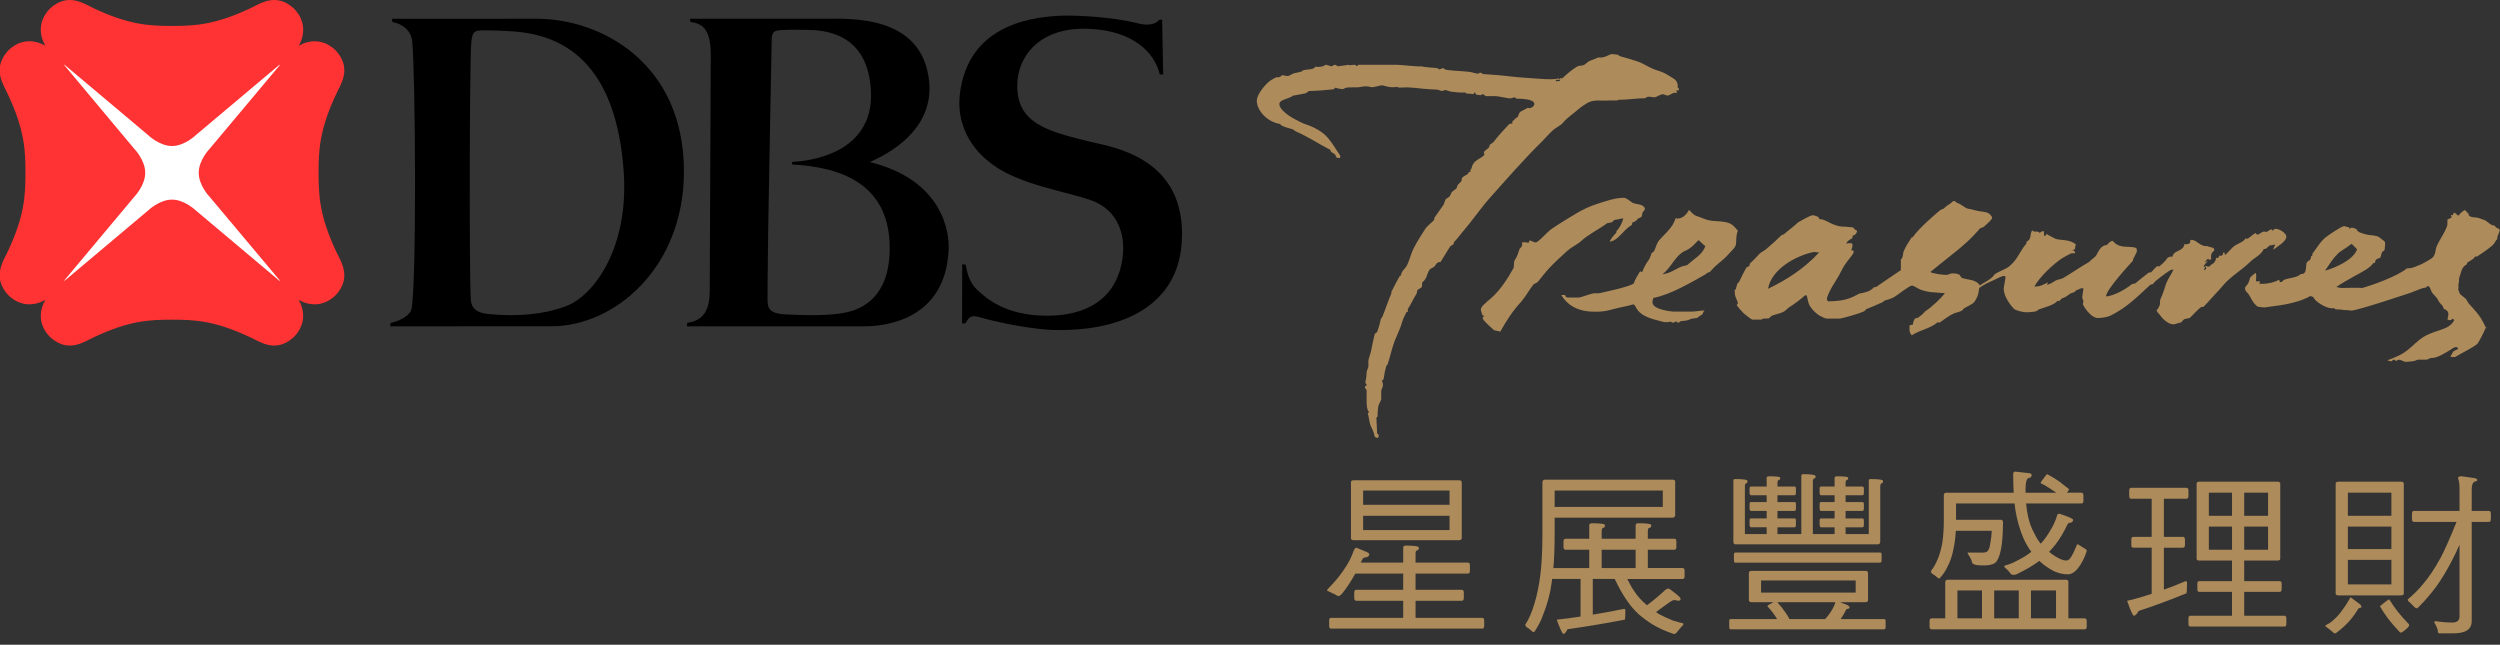 <svg width="190" height="49" viewBox="0 0 190 49" fill="none" xmlns="http://www.w3.org/2000/svg">
<rect x="0" y="0" width="190" height="49" fill="#333333" stroke="none"/>
<path d="M21.813 4.35H4.329V21.873H21.813V4.35Z" fill="white"/>
<path d="M24.212 13.131V13.128C24.212 11.402 24.277 9.859 25.554 7.141C25.924 6.354 26.74 5.201 25.54 3.86C24.561 2.884 23.456 3.046 22.705 3.475C23.136 2.726 23.292 1.607 22.319 0.63C20.984 -0.569 19.834 0.245 19.047 0.617C16.333 1.897 14.799 1.971 13.075 1.971C11.341 1.971 9.803 1.897 7.099 0.617C6.316 0.245 5.156 -0.569 3.819 0.63C2.844 1.608 3.01 2.726 3.443 3.475C2.691 3.041 1.579 2.884 0.603 3.86C-0.598 5.201 0.217 6.353 0.586 7.141C1.867 9.859 1.935 11.402 1.935 13.131C1.935 14.861 1.867 16.407 0.586 19.122C0.217 19.904 -0.598 21.062 0.603 22.405C1.58 23.381 2.691 23.219 3.443 22.792C3.01 23.542 2.844 24.656 3.819 25.627C5.156 26.838 6.316 26.019 7.099 25.646C9.806 24.365 11.341 24.296 13.075 24.296C14.799 24.296 16.333 24.365 19.041 25.646C19.833 26.018 20.983 26.838 22.319 25.627C23.291 24.656 23.13 23.542 22.7 22.792C23.455 23.22 24.56 23.381 25.539 22.405C26.739 21.061 25.923 19.904 25.553 19.122C24.277 16.406 24.212 14.86 24.212 13.131ZM21.243 21.345L14.899 16.009C14.899 16.009 14.037 15.171 13.076 15.171C12.101 15.171 11.242 16.009 11.242 16.009L4.898 21.345L4.877 21.324L10.198 14.967C10.198 14.967 11.037 14.106 11.037 13.131C11.037 12.162 10.198 11.301 10.198 11.301L4.877 4.939L4.898 4.917L11.242 10.255C11.242 10.255 12.101 11.097 13.076 11.097C14.037 11.097 14.899 10.255 14.899 10.255L21.243 4.917L21.27 4.942L15.939 11.301C15.939 11.301 15.102 12.162 15.102 13.131C15.102 14.106 15.939 14.967 15.939 14.967L21.27 21.319L21.243 21.345Z" fill="#FF3333"/>
<path d="M88.093 1.5L88.322 1.497L88.401 5.661L88.147 5.657C87.736 3.964 86.114 2.362 82.854 2.194C78.994 1.992 77.334 4.295 77.31 6.47C77.29 9.364 79.536 9.959 82.873 10.777C84.443 11.162 90.274 11.925 89.807 18.483C89.484 23.067 85.533 25.243 79.946 25.075C79.946 25.075 77.623 24.994 74.383 24.092C73.783 23.922 73.623 24.125 73.382 24.571L73.117 24.582L73.129 20.091L73.383 20.105C73.509 20.561 73.546 21.408 74.368 22.123C74.968 22.655 76.374 23.964 79.464 23.994C82.497 24.035 85.006 22.754 85.343 19.347C85.433 18.427 85.34 16.33 83.296 15.375C81.695 14.626 77.256 14.13 75.105 12.239C75.105 12.239 72.551 10.457 72.953 7.132C73.525 2.434 77.433 1.256 80.951 1.184C80.951 1.184 84.097 1.154 86.605 1.803C86.605 1.803 87.221 1.969 87.727 1.773C87.934 1.702 88.032 1.575 88.093 1.5ZM66.113 12.315C71.823 13.735 72.172 17.872 72.094 19.029C71.833 24.209 67.449 24.8 65.69 24.8H52.211L52.223 24.538C53.206 24.402 53.939 23.866 53.939 22.143L54.018 4.319C54.039 2.386 53.538 1.797 52.462 1.67L52.445 1.426H62.636C64.504 1.426 70.14 1.054 70.62 6.247C70.998 10.399 66.448 12.133 66.113 12.315ZM67.616 19.066C67.714 14.045 64.038 12.713 60.239 12.503C60.157 12.499 60.189 12.31 60.248 12.299C61.48 12.25 66.396 11.68 66.193 6.977C65.994 2.391 62.525 2.286 61.259 2.27C60.227 2.256 59.997 2.256 59.562 2.274C58.826 2.306 58.642 2.361 58.647 3.165C58.647 3.266 58.481 11.421 58.387 17.161C58.34 20.276 58.331 22.676 58.331 22.676C58.347 23.243 58.275 23.826 59.682 23.893C61.129 23.965 62.995 24.024 64.305 23.743C65.501 23.491 67.538 22.611 67.616 19.066ZM40.755 1.425C45.608 1.405 52 4.739 51.979 13.08C51.959 20.329 46.736 24.797 41.911 24.797L29.659 24.8L29.676 24.54C30.364 24.419 31.136 23.984 31.264 23.523C31.672 21.782 31.577 5.793 31.33 3.161C31.254 2.34 30.607 1.808 29.821 1.675L29.797 1.426C29.797 1.426 39.666 1.433 40.755 1.425ZM42.976 23.284C45.15 22.503 47.844 18.785 47.393 12.927C46.965 7.258 44.807 2.808 39.068 2.392C39.068 2.392 37.984 2.314 37.07 2.306C36.092 2.302 35.887 2.27 35.812 3.312C35.686 5.27 35.655 20.51 35.779 22.71C35.796 23.011 35.826 23.736 37.079 23.862C39.368 24.083 41.261 23.909 42.976 23.284Z" fill="black"/>
<path d="M122.496 4.11C122.616 4.11 122.776 4.143 122.931 4.155C122.989 4.185 123.078 4.254 123.12 4.272C123.578 4.397 124.066 4.537 124.494 4.684C124.86 4.815 125.238 5.066 125.63 5.234C125.883 5.345 126.249 5.421 126.539 5.577C126.699 5.662 127.001 5.846 127.242 6.005C127.423 6.121 127.57 6.44 127.488 6.622C127.498 6.644 127.535 6.672 127.591 6.719V6.865H127.428C127.399 6.898 127.404 6.928 127.456 7.02C127.399 7.073 127.37 7.053 127.249 7.053C127.133 7.053 126.852 7.265 126.741 7.265C126.622 7.265 126.486 7.161 126.37 7.161C126.253 7.161 126.001 7.294 125.808 7.388C125.567 7.42 125.231 7.243 125.052 7.462C124.353 7.474 123.66 7.582 122.973 7.59C122.973 7.59 122.94 7.613 122.887 7.639C122.644 7.651 122.361 7.617 122.09 7.644C121.683 7.671 121.181 7.568 120.763 7.764C120.53 7.87 120.114 8.159 119.874 8.371C119.609 8.615 119.09 8.951 118.811 9.303C118.634 9.531 118.248 9.69 118.008 9.91C117.742 10.142 117.493 10.456 117.233 10.711C115.906 12.004 114.328 13.806 113.203 15.071C112.522 15.836 111.887 16.776 111.303 17.448C111.051 17.738 110.808 18.094 110.497 18.407C110.489 18.442 110.489 18.516 110.468 18.555C110.386 18.631 110.259 18.668 110.217 18.732C109.985 19.063 109.745 19.512 109.475 19.919C109.194 19.892 109.141 20.11 109.027 20.241C108.945 20.347 108.732 20.379 108.643 20.501C108.434 20.805 108.45 21.215 108.09 21.458C108.08 21.553 108.08 21.699 108.061 21.815C107.936 21.93 107.769 21.981 107.719 22.064C107.682 22.123 107.711 22.246 107.642 22.349C107.389 22.731 107.243 23.129 106.978 23.511C106.968 23.541 107.011 23.536 107.011 23.624C107.011 23.713 106.915 23.702 106.88 23.732C106.787 23.971 106.631 24.201 106.565 24.467C106.468 24.837 106.208 25.412 106.052 25.78C105.787 26.402 105.663 27.091 105.462 27.686C105.433 27.735 105.383 27.779 105.356 27.806C105.348 27.901 105.299 28.042 105.262 28.187C105.209 28.397 105.204 28.654 105.132 28.862C105.093 28.886 105.053 28.883 105.024 28.899C105.059 28.983 105.11 29.192 105.11 29.281C105.11 29.367 104.974 29.624 104.974 29.712V30.339C104.974 30.43 104.765 30.726 104.747 30.919C104.673 31.445 104.702 31.515 104.702 31.606C104.702 31.692 104.604 31.726 104.604 31.761C104.653 32.615 104.653 32.792 104.653 32.879C104.653 32.969 104.786 33.022 104.786 33.109C104.786 33.199 104.747 33.215 104.727 33.276C104.653 33.286 104.523 33.234 104.481 33.195C104.468 33.077 104.423 33.006 104.407 32.901C104.336 32.648 104.156 32.402 104.108 32.159C104.066 31.912 103.999 31.627 103.955 31.395L104.05 31.328C103.873 31.107 103.873 30.843 103.866 30.593C103.851 29.883 103.866 29.78 103.866 29.689C103.866 29.598 103.725 29.51 103.725 29.42C103.725 29.334 103.866 29.334 103.866 29.245C103.866 29.156 103.77 29.174 103.77 29.084C103.77 28.852 103.826 29.024 103.866 28.286C103.873 28.141 103.998 27.952 103.998 27.864V27.398C103.998 27.308 104.168 26.865 104.213 26.618C104.297 26.232 104.372 25.792 104.477 25.407C104.501 25.319 104.654 25.282 104.677 25.196C104.785 24.889 104.881 24.563 104.947 24.229C104.986 24.191 105.031 24.121 105.052 24.094C105.303 23.489 105.484 22.891 105.749 22.283C105.714 22.118 105.807 22.084 105.839 22C105.984 21.689 106.181 21.327 106.39 20.967C106.446 20.953 106.464 20.93 106.491 20.908C106.448 20.659 106.815 20.42 106.954 20.121C107.153 19.7 107.237 19.255 107.451 18.849C107.693 18.363 108.018 17.87 108.324 17.387C108.47 17.169 108.798 16.93 108.998 16.711C109.02 16.682 108.983 16.596 109.025 16.537C109.244 16.198 109.453 15.952 109.693 15.584C109.774 15.46 109.795 15.288 109.859 15.17C109.891 15.103 110.068 15.025 110.159 14.936C110.252 14.848 110.252 14.726 110.32 14.625C110.392 14.521 110.559 14.438 110.67 14.337C110.734 14.27 110.734 14.15 110.783 14.066C110.872 13.937 111.022 13.854 111.08 13.741C111.107 13.679 111.063 13.586 111.112 13.527C111.257 13.331 111.604 13.269 111.604 13.133C111.604 13.043 111.774 13.057 111.787 13.081C111.804 13.057 111.74 13.081 111.74 12.991C111.74 12.904 111.833 12.827 111.848 12.754C111.875 12.582 111.98 12.384 112.138 12.25C112.313 12.101 112.62 11.976 112.802 11.786C112.853 11.726 112.765 11.662 112.779 11.588C112.802 11.434 113.02 11.37 113.15 11.218C113.213 11.156 113.179 11.027 113.253 10.972C113.321 10.919 113.456 10.871 113.536 10.758C113.858 10.339 114.248 9.899 114.684 9.446C114.713 9.407 114.841 9.395 114.923 9.384C114.965 9.364 114.94 9.324 114.927 9.241C115.1 9.12 115.149 8.972 115.346 8.889C115.422 8.731 115.439 8.567 115.574 8.478C115.729 8.385 115.934 8.302 116.11 8.196C116.353 8.29 116.608 8.068 116.608 7.904C116.608 7.475 115.366 7.504 115.255 7.502C115.197 7.475 115.218 7.406 115.102 7.406C114.991 7.406 114.871 7.477 114.751 7.477C114.637 7.477 113.799 7.304 113.679 7.304H112.951C112.837 7.304 112.81 7.164 112.69 7.164C112.577 7.164 112.624 7.233 112.501 7.233C112.389 7.233 112.301 7.196 112.176 7.187C112.159 7.123 112.12 7.067 112.092 7.014C112.068 7.019 112.022 7.056 111.999 7.155C111.822 7.123 111.648 7.123 111.449 7.11C111.396 7.081 111.387 7.048 111.359 7.028C111.08 7.055 110.662 7.018 110.294 6.968C110.146 6.954 109.957 6.844 109.841 6.844C109.726 6.844 109.701 6.913 109.582 6.913C109.468 6.913 109.34 6.817 109.243 6.814C108.914 6.796 108.51 6.782 108.173 6.745C107.797 6.699 107.381 6.664 106.966 6.637C106.872 6.632 106.737 6.664 106.261 6.649C106.261 6.649 106.202 6.621 106.176 6.6C105.592 6.713 105.198 6.484 105.025 6.484C104.906 6.484 104.422 6.63 104.306 6.63C104.188 6.63 103.975 6.559 103.865 6.559C103.74 6.559 103.544 6.573 103.368 6.611C103.071 6.68 102.631 6.599 102.297 6.671C102.181 6.696 102.148 6.77 102.031 6.77C101.915 6.77 101.665 6.733 101.5 6.663C101.423 6.696 101.421 6.77 101.322 6.792C100.711 6.843 100.06 6.912 99.479 6.916C99.379 6.995 99.254 7.095 99.141 7.109C98.873 7.148 98.545 7.231 98.24 7.277C98.201 7.349 98 7.415 97.888 7.463C97.745 7.516 97.23 7.646 97.23 7.903C97.23 8.359 98.077 8.89 98.397 9.051C98.648 9.173 98.951 9.362 99.243 9.451C99.84 9.642 100.526 10.008 100.911 10.471C101.281 10.896 101.531 11.36 101.856 11.828V12.005H101.61C101.549 11.927 101.499 11.843 101.483 11.75C101.38 11.69 101.281 11.618 101.146 11.526C101.125 11.494 101.125 11.425 101.12 11.4C100.26 10.954 99.392 10.378 98.463 9.977C98.385 9.945 98.344 9.862 98.228 9.822C97.97 9.736 97.377 9.621 97.296 9.427C96.3 9.269 95.517 8.395 95.517 7.656C95.517 7.084 96.398 6.163 96.647 6.066C96.737 5.997 96.882 5.921 97.063 5.852C97.091 5.916 97.325 5.868 97.439 5.705C97.439 5.705 97.745 5.779 97.856 5.779C97.975 5.779 98.186 5.623 98.328 5.572C98.405 5.553 98.911 5.464 98.977 5.406C98.984 5.229 99.901 5.357 99.938 5.075C100.658 5.126 100.658 4.923 100.756 4.923C100.865 4.923 101.079 5.033 101.196 5.033C101.313 5.033 101.334 4.923 101.447 4.923C101.566 4.923 101.595 5.033 101.705 5.033C101.819 5.033 102.227 4.965 102.482 4.925C102.547 4.971 102.55 4.965 102.934 4.923C102.987 4.923 103.064 4.971 103.138 5.036C103.159 5.033 103.175 4.971 103.241 4.923H106.127C106.484 4.923 107.708 5.075 108.01 5.043C108.473 5.137 108.88 5.132 109.295 5.188C109.322 5.229 109.319 5.252 109.339 5.277C109.401 5.248 109.528 5.252 109.636 5.176C109.747 5.174 109.789 5.289 109.897 5.304C110.486 5.392 111.111 5.392 111.686 5.464C111.895 5.491 112.2 5.599 112.32 5.599C112.435 5.599 112.388 5.525 112.5 5.525C112.622 5.525 112.647 5.604 112.681 5.624C112.903 5.636 113.178 5.663 113.412 5.679C114.105 5.716 114.751 5.815 115.364 5.868C115.916 5.916 116.455 5.947 117.027 5.988C118.276 6.077 118.372 5.953 118.487 5.961C118.487 5.961 118.556 6.023 118.54 6.085C118.466 6.094 118.487 6.057 118.371 6.057C118.255 6.057 118.275 6.069 118.228 6.158C118.263 6.179 118.255 6.165 118.371 6.165C118.519 6.165 118.614 6.188 118.564 5.931C118.649 5.916 118.68 5.961 118.69 5.988C119.076 5.643 119.417 5.317 119.881 5.046C119.979 4.987 120.207 5.003 120.343 4.95C120.483 4.898 120.588 4.766 120.704 4.693C120.857 4.594 121.169 4.506 121.467 4.366C122 4.432 122.299 4.11 122.496 4.11ZM123.422 15.032C123.611 15.032 123.988 15.373 124.103 15.427C124.305 15.502 124.604 15.523 124.794 15.606C124.876 15.643 125.013 15.77 125.013 15.868C125.013 15.969 124.888 16.066 124.841 16.13C124.79 16.194 124.831 16.342 124.769 16.446C124.737 16.512 124.579 16.591 124.502 16.593C124.389 16.77 124.227 16.869 124.059 16.913C124.025 16.941 124.076 17.063 124.004 17.102C123.323 17.509 122.974 18.313 122.325 18.363C122.455 18.123 122.637 17.875 122.839 17.684C122.851 17.652 122.851 17.571 122.866 17.532C123.079 17.369 123.297 16.898 123.376 16.598C123.204 16.591 122.895 16.708 122.69 16.715C122.648 16.74 122.579 16.844 122.501 16.888C122.439 16.92 122.275 16.947 122.157 16.955C121.497 17.447 120.713 17.806 120.171 18.316C119.882 18.583 119.438 18.777 119.121 19.056C118.637 19.491 118.179 19.917 117.721 20.398C117.435 20.709 117.146 21.088 116.895 21.397C116.797 21.519 116.603 21.544 116.529 21.636C116.238 22 115.954 22.534 115.621 22.918C115.019 23.566 114.523 24.301 114.027 25.193C113.89 25.2 113.735 25.12 113.543 25.096C113.533 25.062 112.681 24.371 112.681 24.162C112.681 24.064 112.781 24.056 112.815 24.033C112.815 24.006 112.744 23.997 112.656 23.947C112.635 23.808 112.543 23.627 112.543 23.528C112.543 23.429 112.641 23.281 112.7 23.219C112.899 23.012 113.113 22.84 113.324 22.663C114.047 22.025 114.616 21.118 115.013 20.398C115.103 20.226 115.013 19.929 115.131 19.757C115.34 19.443 115.385 19.207 115.486 18.919C115.52 18.878 115.605 18.798 115.631 18.761C115.693 18.677 115.687 18.586 115.676 18.431C115.869 18.383 116.054 18.425 116.163 18.461L116.256 18.267C116.407 18.305 116.592 18.425 116.703 18.425C116.922 18.425 117.556 17.647 117.915 17.403C118.523 16.989 119.205 16.57 119.818 16.209C120.291 15.921 120.848 15.666 121.417 15.484C122.095 15.27 122.759 15.032 123.422 15.032ZM137.851 19.149C136.428 19.442 134.621 20.486 134.372 21.947C135.797 21.257 137.076 20.447 138.253 19.19L137.851 19.149ZM148.466 15.271C148.571 15.271 148.698 15.373 148.73 15.427C149.006 15.461 149.347 15.826 149.556 15.859C149.812 15.888 150.115 16.004 150.443 16.054C150.719 16.1 151.135 16.086 151.336 16.411C151.352 16.452 151.402 16.466 151.402 16.57C151.402 16.668 151.004 17.03 150.773 17.239C150.694 17.303 150.521 17.308 150.46 17.38C149.766 18.189 149.128 18.749 148.143 19.515C147.737 19.828 147.186 20.288 146.717 20.666C146.799 20.786 147.676 20.893 147.934 20.893C148.04 20.893 148.263 20.773 148.368 20.773C148.488 20.773 148.747 20.785 148.902 20.87C148.975 20.907 149.022 21.088 149.116 21.123C149.56 21.289 150.185 21.217 150.477 21.696C150.777 21.434 151.279 21.311 151.602 20.838C151.988 20.582 152.436 20.477 152.74 20.212C153.385 19.654 153.505 19.08 153.999 18.523C154.011 18.486 154.011 18.414 154.026 18.357C154.438 18.185 154.24 17.738 154.454 17.506C154.594 17.713 154.98 17.492 154.997 17.713C155.046 17.667 155.143 17.587 155.317 17.552C155.334 17.663 155.375 17.799 155.334 17.893C155.362 17.918 155.413 17.918 155.425 17.944C155.433 17.919 155.479 17.838 155.552 17.787C155.802 17.953 156.019 18.029 156.238 18.158C156.662 18.276 157.315 18.183 157.767 18.577C157.713 18.678 157.722 18.788 157.7 18.92C157.607 18.975 157.536 19.003 157.499 19.053C157.529 19.067 157.541 19.053 157.585 19.023C157.664 19.072 157.722 19.182 157.705 19.247C157.585 19.264 157.464 19.229 157.392 19.264C157.153 19.39 156.918 19.498 156.73 19.62C156.042 20.076 155.033 21.022 154.617 21.767C154.657 21.785 154.617 21.774 154.733 21.774C155.062 21.774 155.374 21.606 155.621 21.459C155.645 21.574 155.554 21.614 155.551 21.638C155.729 21.655 156.039 21.431 156.25 21.312C156.393 21.233 156.648 21.226 156.809 21.125C157.433 20.762 158.14 20.266 158.797 19.894C158.92 19.721 159.229 19.576 159.34 19.364C159.509 19.063 159.652 18.66 160.132 18.612C160.201 18.529 160.389 18.306 160.561 18.306L160.683 18.427C161.173 18.912 161.822 18.663 162.347 18.843C162.364 18.902 162.405 18.921 162.405 19.025C162.405 19.287 162.096 19.614 162.096 19.823C162.096 19.835 160.057 21.984 160.057 22.531C160.65 22.485 161.483 22.028 162.039 21.59C162.08 21.578 162.198 21.538 162.252 21.56C162.552 21.304 162.906 21.026 163.315 20.707C163.366 20.702 163.426 20.702 163.459 20.707C163.616 20.585 163.698 20.43 163.932 20.235C163.985 20.218 164.069 20.26 164.104 20.247C164.32 20.07 164.578 19.842 164.726 19.603C164.804 19.548 164.903 19.499 165.009 19.499C165.124 19.499 165.038 19.552 165.056 19.58C165.109 19.516 165.134 19.376 165.212 19.279C165.392 19.06 166.001 18.991 166.007 18.557C166.125 18.573 166.535 18.589 166.447 18.285C166.513 18.265 166.468 18.228 166.586 18.228C166.695 18.228 166.785 18.309 166.869 18.319C167.008 18.428 167.43 18.766 167.714 18.695C167.857 18.752 168.027 18.786 168.228 18.845C168.239 18.904 168.284 18.904 168.284 19.005C168.284 19.134 167.964 19.129 168.051 19.682C168.051 19.682 168.038 19.741 167.929 19.741C167.818 19.741 167.841 19.66 167.818 19.658C167.7 19.778 167.575 19.816 167.587 19.983C167.587 19.95 167.639 19.863 167.792 19.835C167.698 19.968 167.487 20.138 167.487 20.24C167.487 20.336 167.579 20.199 167.579 20.299C167.579 20.396 167.487 20.447 167.503 20.541C167.554 20.502 167.672 20.479 167.672 20.38C167.672 20.279 167.579 20.259 167.594 20.187C167.726 20.222 167.755 20.259 167.866 20.259C167.972 20.259 167.992 20.148 168.038 20.114C168.227 20.057 168.386 19.87 168.439 19.587C168.439 19.587 168.535 19.596 168.547 19.619C168.594 19.564 168.663 19.538 168.642 19.434C168.724 19.42 168.8 19.434 168.813 19.457C168.827 19.434 168.876 19.39 168.937 19.361C168.935 19.338 168.903 19.168 169.067 19.195C169.08 19.264 169.072 19.326 169.091 19.384C169.361 19.191 169.593 18.82 169.891 18.643C170.127 18.501 170.567 18.345 170.656 18.108C170.744 18.159 170.668 18.145 170.781 18.145C170.889 18.145 171.129 17.871 171.422 17.707C171.496 17.759 171.464 17.828 171.575 17.828C171.688 17.828 171.85 17.651 172.029 17.6C172.106 17.576 172.204 17.655 172.284 17.617C172.379 17.573 172.525 17.433 172.638 17.433C172.748 17.433 172.591 17.511 172.702 17.511C172.817 17.511 172.817 17.389 172.92 17.389C173.278 17.389 173.763 17.735 173.763 17.988C173.763 18.366 173.035 18.763 172.77 18.98C172.794 18.814 172.879 18.696 172.92 18.597C172.748 18.588 172.571 18.664 172.461 18.671C172.344 18.774 172.205 18.994 172.057 18.906C171.881 19.357 171.313 19.598 170.993 19.918C170.495 20.411 169.784 20.864 169.29 21.338C168.993 21.612 168.766 21.934 168.475 22.226C168.15 22.562 167.828 22.959 167.466 23.314C167.415 23.329 167.318 23.329 167.284 23.335C166.94 23.602 166.702 23.903 166.445 24.14C166.357 24.224 166.122 24.182 165.968 24.288C165.899 24.339 165.839 24.436 165.764 24.506C165.592 24.527 165.301 24.65 165.189 24.65C164.726 24.65 164.278 24.125 164.162 23.952C164.072 23.819 163.906 23.692 163.906 23.591C163.906 23.591 164.112 23.352 164.152 23.127C164.179 23.009 164.133 22.874 164.187 22.756C164.393 22.313 164.507 21.903 164.621 21.565C164.762 21.183 165.055 20.811 165.188 20.477C165.156 20.452 165.139 20.505 165.033 20.505C164.917 20.505 164.224 21.036 163.849 21.34C163.783 21.393 163.718 21.485 163.607 21.596C163.579 21.612 163.472 21.6 163.406 21.66C162.403 22.58 161.654 23.367 160.388 23.991C160.113 24.126 159.572 24.17 159.461 24.17C158.857 24.17 158.335 23.222 158.306 23.147C158.275 23.073 158.338 23.011 158.338 22.919C158.338 22.818 158.25 22.698 158.25 22.597C158.25 22.5 158.295 22.293 158.338 21.953C158.306 21.93 158.359 21.898 158.25 21.898C158.137 21.898 157.958 22.019 157.792 22.059C157.672 22.256 157.431 22.24 157.306 22.339C157.146 22.465 156.86 22.662 156.723 22.662C156.699 22.717 156.604 22.758 156.506 22.876C156.455 22.897 156.398 22.855 156.373 22.862C156.117 23.187 155.393 23.359 154.992 23.501C154.911 23.526 154.812 23.641 154.727 23.66C154.512 23.717 154.115 23.734 154.004 23.734C153.766 23.734 153.185 23.6 153.058 23.466C152.67 23.067 152.282 22.436 152.282 21.937C152.282 21.84 152.414 21.201 152.414 21.104C152.414 20.915 152.294 20.984 152.237 20.984C152.127 20.984 151.765 21.179 151.533 21.283C151.242 21.414 150.83 21.591 150.454 21.858C150.412 21.89 150.38 22.099 150.368 22.223C150.336 22.47 150.194 22.738 150.049 22.944C149.919 23.116 149.574 23.251 149.299 23.415C149.228 23.457 149.188 23.541 149.125 23.588C148.967 23.705 148.703 23.737 148.497 23.82C148.132 23.974 147.756 24.282 147.427 24.507C147.396 24.528 147.298 24.487 147.261 24.496C146.633 25.004 145.99 25.043 145.291 25.485C145.172 25.347 145.124 25.191 145.124 25.094V24.768C145.124 24.674 145.316 24.699 145.375 24.669C145.417 24.524 145.4 24.314 145.58 24.188C145.613 24.166 145.724 24.186 145.796 24.126C145.983 23.991 146.148 23.869 146.295 23.673C146.792 23.364 147.499 22.684 147.819 22.285C147.487 22.255 147.106 22.223 146.796 22.202C146.569 22.19 146.286 22.119 146.032 22.042C145.803 21.965 145.432 21.703 145.317 21.703C145.115 21.703 144.324 22.345 143.995 22.552C143.794 22.678 143.501 22.773 143.193 22.86C143.159 22.885 143.154 22.927 143.107 22.952C142.708 23.134 142.265 23.33 141.829 23.5C141.787 23.524 141.748 23.633 141.645 23.672C141.089 23.909 139.924 24.215 139.809 24.215H138.848C138.739 24.215 138.439 24.079 138.29 23.99C138.04 23.84 137.72 23.546 137.539 23.233C137.41 23.019 137.386 22.703 137.314 22.451H137.177C136.861 22.738 136.409 23.079 136.001 23.336C135.853 23.428 135.734 23.585 135.599 23.668C135.344 23.82 134.999 23.865 134.711 23.975C134.605 24.017 134.507 24.114 134.449 24.187C134.294 24.215 134.117 24.215 133.985 24.215C133.94 24.215 133.956 24.289 133.84 24.289H133.2C133.08 24.289 132.743 23.975 132.662 23.926C132.459 23.795 131.996 23.228 131.996 23.194C131.996 23.095 132.078 23.134 132.078 23.033C132.078 22.936 131.924 22.665 131.881 22.503C131.841 22.39 131.86 22.225 131.825 22.041L131.918 21.99C131.948 21.847 131.997 21.686 132.053 21.523C132.095 21.478 132.137 21.478 132.161 21.44C132.35 21.048 132.532 20.683 132.727 20.322C132.827 20.303 132.901 20.232 132.957 20.198C132.973 20.173 132.97 20.094 132.982 20.042C133.244 19.798 133.495 19.543 133.689 19.321C133.836 19.156 134.07 19.068 134.218 18.944C134.601 18.628 135.012 18.242 135.427 17.847C135.475 17.833 135.511 17.833 135.55 17.824C135.941 17.484 136.339 17.21 136.661 16.894C136.821 16.814 137.559 16.358 137.782 16.358C137.893 16.358 138.012 16.435 138.163 16.467C138.219 16.534 138.262 16.615 138.286 16.663C138.487 16.6 139.01 16.906 139.175 16.985C139.384 17.088 139.77 17.219 139.998 17.219C140.259 17.214 140.569 17.27 140.835 17.286C140.914 17.369 140.978 17.477 141.137 17.533C141.147 17.636 141.044 17.781 140.975 17.848C140.941 17.868 140.872 17.857 140.798 17.926C140.842 18.227 140.547 18.089 140.304 18.506C140.333 18.522 140.394 18.469 140.732 18.481C140.749 18.552 140.793 18.532 140.793 18.63C140.793 18.729 140.742 18.922 140.695 19.022C140.732 19.043 140.793 19.032 140.872 19.043V19.183C140.88 19.284 140.371 19.859 140.178 20.165C140.019 20.414 139.861 20.768 139.709 21.028C139.64 21.149 138.844 22.344 138.844 22.735C138.844 22.838 138.878 22.827 138.954 22.902C140.26 22.878 140.624 22.672 141.32 22.311C141.674 22.242 142.146 22.171 142.408 21.835C142.457 21.823 142.548 21.823 142.582 21.81C143.239 21.35 143.859 20.949 144.465 20.528V19.732C144.664 19.552 144.606 19.251 144.694 19.064C144.824 18.765 145.038 18.411 145.276 18.051C145.326 18.033 145.347 18.051 145.376 18.01C145.914 17.27 146.992 16.363 147.445 15.981C147.5 15.934 147.632 15.874 147.71 15.865C147.727 15.847 147.975 15.612 148.104 15.548C148.243 15.481 148.33 15.357 148.466 15.271ZM129.088 18.249C128.784 18.553 128.503 18.884 128.11 19.045C127.322 19.374 127.015 20.363 126.334 20.849C127.015 20.746 127.297 20.462 127.785 20.265C127.922 20.205 128.105 20.203 128.249 20.132C128.841 19.588 129.339 19.391 129.61 18.709C129.433 18.589 129.285 18.403 129.088 18.249ZM128.366 15.95C128.692 16.284 128.727 16.353 129.047 16.454C129.303 16.532 129.563 16.668 129.84 16.733C130.312 16.85 131.019 16.76 131.516 17.004C131.71 17.091 131.898 17.322 132.08 17.542C131.957 17.764 131.95 18.207 131.95 18.403C131.95 18.812 131.665 18.973 131.306 19.387C131.07 19.668 130.589 20.011 130.289 20.307L129.943 20.67C129.841 20.696 129.652 20.772 129.652 20.831C128.504 21.475 126.964 22.394 125.66 22.642C125.632 22.738 125.585 22.867 125.585 22.967C125.585 23.553 127.103 23.684 127.227 23.684H128.631C128.746 23.684 129.21 23.606 129.563 23.595C129.404 23.684 129.449 23.901 129.307 23.931L128.975 24.165C129.038 24.168 128.326 24.232 128.463 24.266C128.262 24.368 127.884 24.398 127.724 24.412C127.692 24.432 127.637 24.52 127.531 24.52C127.423 24.52 127.489 24.441 127.378 24.441C127.264 24.441 127.264 24.52 127.15 24.52C127.046 24.52 127.017 24.476 126.993 24.446C126.831 24.478 126.579 24.511 126.418 24.464C125.665 24.262 124.717 24.098 124.342 23.378C124.297 23.289 124.228 23.192 124.162 23.125C123.613 23.286 123.057 23.364 122.466 23.532C122.17 23.617 121.844 23.675 121.524 23.684C120.593 23.724 119.912 23.588 119.298 23.144C119.081 22.987 118.836 22.709 118.654 22.421H118.948C118.96 22.527 119.034 22.61 119.14 22.61H120.016C120.125 22.61 120.714 22.38 121.066 22.301C121.243 22.264 121.429 22.318 121.601 22.274C122.22 22.119 122.886 22.002 123.54 21.795C123.775 21.727 123.971 21.657 124.164 21.547C124.263 21.243 124.44 20.953 124.649 20.613C124.732 20.664 124.778 20.664 124.788 20.698C124.862 20.509 125.08 20.053 125.224 19.872C125.372 19.695 125.438 19.48 125.516 19.25C125.522 19.204 125.66 19.172 125.71 19.08C125.829 18.857 125.892 18.544 126.047 18.326C126.328 17.937 127.177 17.313 127.332 16.591C127.78 16.693 128.154 16.36 128.366 15.95ZM178.713 18.53C178.359 18.833 177.937 19.027 177.681 19.275C177.297 19.652 177.031 20.082 176.707 20.572C177.467 20.347 178.828 19.79 179.14 18.95C179.018 18.833 178.861 18.64 178.713 18.53ZM187.321 15.963C187.478 16.049 187.471 16.165 187.599 16.221C187.626 16.266 187.626 16.353 187.634 16.381C187.872 16.575 188.152 16.484 188.399 16.574L188.838 16.732C189.045 16.813 189.31 17.173 189.575 17.132C189.832 17.495 189.972 17.261 189.972 17.539C189.972 17.636 189.791 17.956 189.791 18.052C189.791 18.155 189.824 18.141 189.778 18.181C189.65 18.302 189.597 18.491 189.453 18.624C189.111 18.93 188.668 19.226 188.265 19.489C188.212 19.508 188.141 19.508 188.109 19.494C188.085 19.508 188.048 19.598 187.998 19.64C187.858 19.76 187.657 19.859 187.501 19.968C187.496 19.996 187.488 20.042 187.469 20.095C187.049 20.304 187.046 20.758 186.926 21.04C186.849 21.222 186.918 21.437 186.828 21.629C186.828 21.663 186.873 21.708 186.828 22.02C186.992 22.465 186.934 22.317 187.369 22.681C187.469 22.759 187.543 22.973 187.629 23.07C187.852 23.33 188.14 23.62 188.398 23.963C188.573 24.195 188.833 24.674 188.917 24.901C188.942 24.845 188.951 24.803 188.951 24.78V25.017C188.951 24.997 188.942 24.957 188.917 24.901C188.792 25.245 188.339 26.099 188.256 26.156C187.773 26.514 187.119 26.814 186.577 27.139L186.216 27.118C186.306 26.959 186.39 26.834 186.444 26.721C186.484 26.658 186.734 26.6 186.828 26.497C186.786 26.439 186.771 26.379 186.655 26.379C186.506 26.379 186.417 26.469 186.235 26.582C185.838 26.83 185.166 27.253 184.757 27.204C184.674 27.217 184.506 27.336 184.389 27.336H183.789C183.676 27.336 183.529 27.447 183.384 27.456C182.989 27.488 182.939 27.5 182.833 27.5C182.72 27.5 182.435 27.336 182.322 27.336C182.213 27.336 182.213 27.42 182.102 27.42C181.989 27.42 182.034 27.336 181.928 27.336C181.812 27.336 181.835 27.456 181.727 27.456C181.621 27.456 181.572 27.419 181.434 27.382C181.872 27.221 182.335 27.044 182.688 26.814C183.135 26.523 183.487 26.142 183.852 25.846C184.919 24.976 186.074 25.219 186.524 24.327C186.524 24.294 186.44 24.272 186.411 24.211C186.389 24.211 186.321 24.333 186.215 24.333C186.099 24.333 186.079 24.294 186.001 24.28C186.042 24.087 186.079 23.995 186.079 23.894C186.079 23.467 185.677 23.588 185.677 23.335C185.677 23.236 185.417 23.053 185.345 22.9C185.077 22.362 184.868 22.463 184.694 21.91C184.675 21.864 184.62 21.745 184.509 21.745C184.4 21.745 184.44 21.805 184.406 21.84C184.273 21.864 184.089 21.91 183.982 21.945C183.744 22.031 183.486 22.143 183.226 22.242C183.226 22.242 179.175 23.606 178.693 23.606C178.582 23.606 178.534 23.562 178.137 23.562C177.955 23.523 177.741 23.525 177.51 23.507C177.453 23.48 177.407 23.435 177.379 23.415C176.938 23.532 176.122 23.017 175.903 22.732L175.811 22.569C175.785 22.564 175.674 22.557 175.613 22.488C174.888 22.909 173.788 23.151 172.888 23.255C172.618 23.279 172.194 23.368 172.086 23.368C171.98 23.368 171.769 23.323 171.593 23.31C171.124 22.987 171.062 22.477 170.738 22.183C170.677 22.131 170.623 22.01 170.623 21.911C170.623 21.702 170.869 21.736 170.988 21.162C171.022 21.037 171.251 20.865 171.431 20.733C171.507 20.883 171.465 21.051 171.452 21.379H171.764C171.777 21.451 171.715 21.518 171.688 21.535C171.764 21.583 171.865 21.571 171.979 21.571C172.344 21.571 172.884 21.455 173.21 21.256C173.231 21.332 173.277 21.414 173.274 21.431C173.433 21.451 173.459 21.396 173.547 21.29C173.908 21.102 174.547 21.138 174.864 20.826C175.397 20.858 175.189 20.157 175.328 19.926C175.407 19.832 175.545 19.802 175.604 19.682C175.625 19.643 175.62 19.571 175.641 19.482C175.692 19.459 175.713 19.436 175.739 19.401C175.747 19.367 175.747 19.35 175.737 19.291C176.027 18.918 176.248 18.513 176.613 18.156C176.864 17.912 177.973 17.187 178.139 17.187C178.25 17.187 178.359 17.261 178.471 17.261C178.581 17.261 178.52 17.358 178.552 17.387C178.581 17.383 178.648 17.302 178.759 17.302C178.865 17.302 178.984 17.387 179.098 17.406C179.137 17.663 179.524 17.716 179.744 17.797C180.035 17.891 180.385 17.862 180.673 17.956C180.865 18.017 181.031 18.227 181.2 18.319C181.269 18.397 181.272 18.459 181.272 18.56C181.272 18.657 181.234 18.863 181.234 18.957C181.234 19.059 181.059 19.096 181.02 19.19C180.978 19.301 180.961 19.478 180.892 19.59C180.755 19.652 180.499 19.676 180.511 19.945C180.472 19.996 180.372 20.009 180.364 19.996C180.15 20.375 179.336 20.758 178.96 20.975C178.479 21.254 178.014 21.493 177.564 21.808C177.678 21.857 177.801 21.848 177.922 21.887C179.46 21.848 179.507 21.887 179.546 21.887C180.196 21.694 182.088 21.061 182.931 20.396C183.008 20.378 183.156 20.391 183.233 20.373C183.461 20.318 183.69 20.223 183.892 20.136C184.175 20.02 184.47 19.848 184.771 19.66C185.148 19.416 185.057 18.979 185.212 18.657C185.44 18.173 185.812 17.669 185.974 17.186C186.028 17.04 185.993 16.876 186 16.706C186.109 16.579 186.46 16.609 186.261 16.347C186.345 16.321 186.386 16.356 186.414 16.358C186.441 16.331 186.441 16.208 186.504 16.16C186.664 16.204 186.723 16.326 186.824 16.397C186.935 16.296 187.073 16.089 187.321 15.963Z" fill="#AD8B5B"/>
<path d="M103.083 41.624L103.877 41.955C104 42.007 104.062 42.069 104.062 42.139C104.062 42.237 103.992 42.307 103.849 42.35C103.673 42.35 103.557 42.426 103.505 42.576C103.479 42.636 103.446 42.7 103.412 42.76H106.643V41.623C106.643 41.517 106.711 41.464 106.854 41.464C107.508 41.464 107.834 41.517 107.834 41.623C107.834 41.745 107.793 41.811 107.716 41.821C107.626 41.831 107.582 41.918 107.582 42.085V42.759H111.568C111.665 42.759 111.714 42.829 111.714 42.97V43.383C111.714 43.524 111.664 43.594 111.568 43.594H107.582V44.824H111.091C111.196 44.824 111.25 44.894 111.25 45.037V45.448C111.25 45.589 111.196 45.659 111.091 45.659H107.582V46.957H112.652C112.75 46.957 112.798 47.023 112.798 47.154V47.565C112.798 47.706 112.749 47.776 112.652 47.776H101.161C101.063 47.776 101.014 47.706 101.014 47.565V47.154C101.014 47.023 101.064 46.957 101.161 46.957H106.643V45.659H103.081C102.975 45.659 102.922 45.589 102.922 45.448V45.037C102.922 44.895 102.975 44.824 103.081 44.824H106.643V43.594H103.003C102.665 44.202 102.333 44.706 102.007 45.103C101.894 45.234 101.8 45.301 101.732 45.301C101.667 45.301 101.593 45.265 101.504 45.197C101.321 45.107 101.143 45.023 100.977 44.944C100.897 44.919 100.856 44.894 100.856 44.877C100.856 44.843 100.884 44.798 100.935 44.746C101.44 44.225 101.819 43.771 102.076 43.384C102.443 42.871 102.715 42.359 102.883 41.848C102.945 41.699 103.013 41.624 103.083 41.624ZM102.87 36.502H110.894C111.026 36.502 111.093 36.554 111.093 36.66V40.897C111.093 41.001 111.026 41.054 110.894 41.054H102.87C102.737 41.054 102.672 41.001 102.672 40.897V36.66C102.672 36.554 102.737 36.502 102.87 36.502ZM103.598 38.367H110.166V37.282H103.598V38.367ZM110.166 40.287V39.202H103.598V40.287H110.166ZM118.152 39.348V40.59C118.152 41.587 118.121 42.447 118.056 43.171H120.783V41.781H118.986C118.88 41.781 118.826 41.711 118.826 41.57V41.157C118.826 41.016 118.88 40.946 118.986 40.946H120.783V39.914C120.783 39.817 120.855 39.768 120.999 39.768C121.652 39.768 121.978 39.818 121.978 39.914C121.978 40.038 121.94 40.104 121.856 40.111C121.771 40.121 121.726 40.209 121.726 40.377V40.945H124.307V39.913C124.307 39.816 124.379 39.767 124.52 39.767C125.174 39.767 125.5 39.817 125.5 39.913C125.5 40.036 125.454 40.103 125.368 40.111C125.277 40.12 125.235 40.208 125.235 40.376V40.944H127.262C127.357 40.944 127.404 41.014 127.404 41.156V41.568C127.404 41.709 127.356 41.779 127.262 41.779H125.235V43.169H127.884C127.982 43.169 128.028 43.239 128.028 43.382V43.791C128.028 43.933 127.981 44.004 127.884 44.004H123.673C123.876 44.418 124.065 44.745 124.242 44.983C124.471 45.336 124.764 45.657 125.116 45.948C125.134 45.967 125.151 45.984 125.169 46.001C125.707 45.596 126.168 45.209 126.56 44.837C126.648 44.768 126.728 44.732 126.798 44.732C126.85 44.732 126.908 44.763 126.97 44.824C127.474 45.187 127.724 45.412 127.724 45.5C127.724 45.604 127.671 45.658 127.565 45.658L127.262 45.604C127.172 45.604 127.072 45.644 126.956 45.724C126.648 45.935 126.281 46.201 125.857 46.518C125.937 46.572 126.017 46.622 126.094 46.678C126.404 46.843 126.758 47.006 127.156 47.166C127.34 47.219 127.561 47.28 127.818 47.352C127.896 47.352 127.937 47.372 127.937 47.416C127.937 47.486 127.896 47.549 127.818 47.6C127.684 47.769 127.552 47.927 127.419 48.077C127.367 48.149 127.297 48.183 127.21 48.183C126.591 47.98 126.043 47.732 125.567 47.441C125.143 47.168 124.799 46.913 124.533 46.676C124.181 46.349 123.877 45.992 123.621 45.601C123.33 45.187 123.029 44.653 122.72 44.001H121.052V46.713C121.864 46.581 122.632 46.439 123.355 46.288C123.372 46.281 123.399 46.275 123.436 46.275C123.496 46.275 123.527 46.311 123.527 46.381C123.527 46.812 123.514 47.051 123.488 47.095C122.058 47.368 120.606 47.612 119.129 47.823C119.008 48.062 118.906 48.18 118.826 48.18C118.747 48.18 118.573 47.819 118.309 47.095C118.83 47.041 119.435 46.964 120.123 46.858V43.999H117.965C117.947 44.13 117.931 44.254 117.912 44.37C117.807 45.145 117.598 45.917 117.289 46.684C117.129 47.153 116.902 47.602 116.601 48.034C116.538 48.034 116.497 48.026 116.469 48.008C116.327 47.868 116.168 47.744 115.992 47.639C115.947 47.595 115.925 47.537 115.925 47.466C116.19 47.069 116.425 46.531 116.626 45.852C116.84 45.129 116.987 44.373 117.079 43.589C117.176 42.768 117.224 41.767 117.224 40.584V36.654C117.224 36.523 117.293 36.455 117.436 36.455H127.102C127.241 36.455 127.313 36.504 127.313 36.601V39.141C127.313 39.275 127.241 39.341 127.102 39.341H118.152V39.348ZM118.152 37.282V38.526H126.374V37.282H118.152ZM121.726 43.172H124.307V41.782H121.726V43.172ZM133.127 43.385H141.76C141.901 43.385 141.971 43.436 141.971 43.544V45.606C141.971 45.712 141.901 45.766 141.76 45.766H139.841L140.381 45.977C140.507 46.039 140.569 46.106 140.569 46.176C140.569 46.22 140.531 46.25 140.463 46.268C140.366 46.268 140.307 46.304 140.289 46.374C140.156 46.631 140.026 46.855 139.893 47.048H143.203C143.274 47.048 143.308 47.102 143.308 47.206V47.618C143.308 47.76 143.274 47.83 143.203 47.83H131.523C131.453 47.83 131.419 47.76 131.419 47.618V47.206C131.419 47.102 131.453 47.048 131.523 47.048H135.06C135.033 47.014 135.011 46.978 134.994 46.942C134.815 46.651 134.591 46.36 134.319 46.07C134.319 46.027 134.474 45.924 134.782 45.767H133.128C132.986 45.767 132.915 45.713 132.915 45.607V43.545C132.914 43.435 132.984 43.385 133.127 43.385ZM133.073 36.978H134.267V36.306C134.267 36.234 134.332 36.198 134.465 36.198C135.021 36.198 135.298 36.234 135.298 36.306C135.298 36.41 135.262 36.467 135.194 36.477C135.123 36.487 135.088 36.565 135.088 36.715V36.978H136.385C136.457 36.978 136.491 37.028 136.491 37.124V37.443C136.491 37.575 136.457 37.639 136.385 37.639H135.088V38.156H136.385C136.457 38.156 136.491 38.209 136.491 38.315V38.632C136.491 38.764 136.457 38.83 136.385 38.83H135.088V39.4H136.385C136.457 39.4 136.491 39.452 136.491 39.558V39.861C136.491 40.003 136.457 40.075 136.385 40.075H135.088V40.589H136.9V36.144C136.9 36.072 136.955 36.038 137.059 36.038C137.676 36.038 137.985 36.09 137.985 36.196C137.985 36.304 137.951 36.359 137.881 36.369C137.811 36.377 137.775 36.457 137.775 36.606V40.59H139.429V40.075H138.398C138.326 40.075 138.292 40.005 138.292 39.862V39.559C138.292 39.453 138.326 39.401 138.398 39.401H139.429V38.831H138.398C138.326 38.831 138.292 38.765 138.292 38.633V38.316C138.292 38.21 138.326 38.157 138.398 38.157H139.429V37.64H138.398C138.326 37.64 138.292 37.576 138.292 37.444V37.125C138.292 37.028 138.326 36.979 138.398 36.979H139.429V36.307C139.429 36.235 139.501 36.199 139.64 36.199C140.19 36.199 140.464 36.235 140.464 36.307C140.464 36.411 140.432 36.468 140.369 36.478C140.3 36.488 140.264 36.566 140.264 36.715V36.979H141.55C141.618 36.979 141.655 37.029 141.655 37.125V37.444C141.655 37.576 141.618 37.64 141.55 37.64H140.264V38.157H141.55C141.618 38.157 141.655 38.21 141.655 38.316V38.633C141.655 38.765 141.618 38.831 141.55 38.831H140.264V39.401H141.55C141.618 39.401 141.655 39.453 141.655 39.559V39.862C141.655 40.004 141.618 40.075 141.55 40.075H140.264V40.59H142.027V36.502C142.027 36.44 142.075 36.409 142.17 36.409C142.799 36.409 143.112 36.457 143.112 36.553C143.112 36.659 143.077 36.722 143.005 36.739C142.936 36.747 142.899 36.828 142.899 36.976V41.157C142.899 41.3 142.832 41.371 142.688 41.371H131.896C131.792 41.371 131.737 41.3 131.737 41.157V36.501C131.737 36.439 131.788 36.408 131.894 36.408C132.506 36.408 132.809 36.456 132.809 36.552C132.809 36.658 132.774 36.721 132.706 36.738C132.644 36.746 132.611 36.827 132.611 36.975V40.588H134.268V40.074H133.074C133.002 40.074 132.968 40.003 132.968 39.86V39.557C132.968 39.451 133.002 39.399 133.074 39.399H134.268V38.829H133.074C133.002 38.829 132.968 38.763 132.968 38.631V38.314C132.968 38.208 133.002 38.155 133.074 38.155H134.268V37.638H133.074C133.002 37.638 132.968 37.574 132.968 37.442V37.123C132.966 37.027 133.001 36.978 133.073 36.978ZM131.881 41.995H142.896C142.968 41.995 143.002 42.043 143.002 42.139V42.55C143.002 42.691 142.968 42.761 142.896 42.761H131.881C131.811 42.761 131.777 42.691 131.777 42.55V42.139C131.777 42.043 131.811 41.995 131.881 41.995ZM141.032 45.038V44.113H133.842V45.038H141.032ZM136 47.048H138.714C138.891 46.855 139.027 46.679 139.124 46.52C139.293 46.273 139.415 46.02 139.493 45.766H135.074C135.321 46.039 135.524 46.294 135.681 46.533C135.805 46.701 135.912 46.873 136 47.048ZM148.035 44.059H156.986C157.128 44.059 157.198 44.107 157.198 44.203V46.995H158.43C158.537 46.995 158.59 47.067 158.59 47.206V47.618C158.59 47.76 158.537 47.83 158.43 47.83H146.805C146.699 47.83 146.645 47.76 146.645 47.618V47.206C146.645 47.067 146.699 46.995 146.805 46.995H147.837V44.257C147.837 44.123 147.904 44.059 148.035 44.059ZM148.658 38.263V39.453C148.658 39.472 148.658 39.489 148.658 39.506H152.075C152.181 39.506 152.232 39.576 152.232 39.719C152.215 40.591 152.173 41.219 152.102 41.597C152.021 42.057 151.913 42.397 151.77 42.618C151.646 42.855 151.299 42.973 150.726 42.973C150.177 42.973 149.894 42.895 149.876 42.736C149.842 42.552 149.73 42.335 149.547 42.088V41.996H150.726C150.937 41.996 151.074 41.92 151.135 41.77C151.197 41.657 151.249 41.434 151.293 41.109C151.329 40.932 151.353 40.676 151.373 40.341H148.643C148.609 40.898 148.548 41.36 148.46 41.731C148.381 42.207 148.218 42.679 147.971 43.146C147.837 43.429 147.653 43.697 147.412 43.954C147.36 43.954 147.315 43.944 147.282 43.928C147.141 43.794 146.981 43.677 146.806 43.571C146.771 43.527 146.754 43.465 146.754 43.387C146.947 43.157 147.122 42.847 147.282 42.459C147.441 42.055 147.555 41.627 147.627 41.177C147.698 40.708 147.731 40.134 147.731 39.455V37.642C147.731 37.511 147.799 37.446 147.929 37.446H153.042C153.016 37.03 153.002 36.561 153.002 36.042C153.002 35.909 153.055 35.843 153.16 35.843L154.221 35.962C154.343 35.98 154.404 36.025 154.404 36.094C154.404 36.245 154.332 36.319 154.18 36.319C154.024 36.38 153.943 36.65 153.943 37.127C153.943 37.241 153.943 37.348 153.943 37.446H156.274C156.115 37.331 155.953 37.221 155.784 37.114C155.503 36.93 155.267 36.796 155.082 36.717C155.082 36.673 155.215 36.479 155.477 36.135C155.524 36.072 155.563 36.041 155.599 36.041C155.978 36.245 156.287 36.434 156.526 36.609C156.808 36.822 157.05 37.012 157.253 37.18C157.253 37.197 157.231 37.237 157.187 37.297C157.143 37.351 157.109 37.4 157.081 37.445H158.181C158.286 37.445 158.34 37.51 158.34 37.641V38.067C158.34 38.198 158.286 38.265 158.181 38.265H153.983C154.017 38.626 154.067 38.949 154.129 39.23C154.227 39.714 154.402 40.182 154.659 40.632C154.773 40.879 154.919 41.109 155.095 41.32C155.358 41.037 155.592 40.716 155.797 40.355C156.044 39.976 156.23 39.569 156.352 39.136C156.38 39.076 156.436 39.043 156.526 39.043C157.213 39.273 157.557 39.427 157.557 39.507C157.557 39.597 157.505 39.667 157.4 39.72C157.275 39.72 157.187 39.758 157.135 39.838C156.879 40.395 156.58 40.901 156.235 41.36C156.067 41.573 155.9 41.767 155.731 41.942C155.988 42.155 156.278 42.341 156.605 42.498C156.798 42.568 156.927 42.602 156.988 42.602C157.13 42.602 157.24 42.551 157.32 42.445C157.454 42.287 157.619 41.956 157.825 41.452C157.83 41.399 157.864 41.373 157.916 41.373C157.96 41.373 158.002 41.395 158.036 41.439C158.213 41.545 158.363 41.636 158.488 41.718C158.557 41.752 158.592 41.809 158.592 41.889C158.415 42.418 158.199 42.842 157.942 43.159C157.695 43.486 157.432 43.649 157.15 43.649C156.805 43.649 156.447 43.566 156.077 43.398C155.66 43.176 155.297 42.922 154.99 42.629C154.487 42.999 153.896 43.345 153.217 43.662C153.145 43.68 153.075 43.688 153.004 43.688C152.907 43.688 152.827 43.639 152.768 43.544C152.667 43.409 152.561 43.295 152.449 43.199C152.367 43.155 152.33 43.097 152.33 43.028C152.33 42.999 152.364 42.978 152.436 42.962C152.717 42.889 152.999 42.776 153.282 42.617C153.687 42.423 154.052 42.197 154.381 41.941C154.17 41.65 153.98 41.327 153.812 40.975C153.511 40.297 153.295 39.542 153.162 38.714C153.144 38.572 153.126 38.421 153.108 38.264H148.658V38.263ZM148.765 46.995H150.632V44.877H148.765V46.995ZM151.558 46.995H153.426V44.877H151.558V46.995ZM154.353 46.995H156.259V44.877H154.353V46.995ZM161.979 37.071H166.163C166.267 37.071 166.322 37.141 166.322 37.282V37.692C166.322 37.834 166.267 37.906 166.163 37.906H164.455V40.802H165.899C166.004 40.802 166.056 40.868 166.056 41.002V41.424C166.056 41.559 166.004 41.626 165.899 41.626H164.455V44.812C165.012 44.619 165.54 44.411 166.045 44.19C166.062 44.173 166.085 44.166 166.111 44.166C166.18 44.166 166.215 44.214 166.215 44.31C166.215 44.787 166.198 45.048 166.162 45.092C164.969 45.586 163.764 46.031 162.548 46.428C162.397 46.675 162.273 46.798 162.177 46.798C162.096 46.798 161.924 46.42 161.661 45.66C162.191 45.546 162.811 45.369 163.528 45.131V41.624H162.125C162.028 41.624 161.979 41.558 161.979 41.423V41.001C161.979 40.867 162.029 40.801 162.125 40.801H163.528V37.905H161.978C161.871 37.905 161.819 37.834 161.819 37.691V37.281C161.82 37.142 161.872 37.071 161.979 37.071ZM167.142 36.608H173.089C173.229 36.608 173.299 36.661 173.299 36.767V42.457C173.299 42.555 173.229 42.602 173.089 42.602H170.558V44.165H173.246C173.352 44.165 173.405 44.229 173.405 44.361V44.771C173.405 44.913 173.352 44.984 173.246 44.984H170.558V46.797H173.62C173.716 46.797 173.763 46.863 173.763 46.995V47.419C173.763 47.552 173.715 47.618 173.62 47.618H166.466C166.369 47.618 166.322 47.552 166.322 47.419V46.995C166.322 46.863 166.37 46.797 166.466 46.797H169.633V44.984H167.141C167.045 44.984 166.998 44.914 166.998 44.771V44.361C166.998 44.229 167.046 44.165 167.141 44.165H169.633V42.602H167.141C167.009 42.602 166.943 42.554 166.943 42.457V36.767C166.944 36.66 167.01 36.608 167.142 36.608ZM167.872 39.202H169.634V37.443H167.872V39.202ZM169.634 41.782V40.022H167.872V41.782H169.634ZM170.559 37.443V39.202H172.373V37.443H170.559ZM172.373 41.782V40.022H170.559V41.782H172.373ZM178.648 45.395L179.377 45.937C179.439 46.009 179.472 46.07 179.472 46.123C179.472 46.159 179.45 46.18 179.406 46.189C179.315 46.197 179.255 46.229 179.218 46.281C179.016 46.617 178.795 46.921 178.558 47.194C178.285 47.504 177.934 47.816 177.511 48.133C177.406 48.133 177.335 48.103 177.299 48.04C177.115 47.899 176.96 47.776 176.836 47.669C176.765 47.645 176.73 47.609 176.73 47.565C176.73 47.547 176.747 47.525 176.784 47.499C176.977 47.411 177.141 47.305 177.274 47.182C177.556 46.942 177.799 46.679 178.002 46.388C178.187 46.15 178.381 45.849 178.585 45.489C178.609 45.425 178.632 45.395 178.648 45.395ZM177.722 36.608H182.476C182.618 36.608 182.69 36.661 182.69 36.767V45.092C182.69 45.197 182.618 45.249 182.476 45.249H177.722C177.581 45.249 177.51 45.197 177.51 45.092V36.767C177.51 36.66 177.582 36.608 177.722 36.608ZM178.438 39.202H181.746V37.443H178.438V39.202ZM178.438 41.729H181.746V40.022H178.438V41.729ZM181.746 44.416V42.55H178.438V44.416H181.746ZM181.549 45.553C181.569 45.553 181.603 45.589 181.655 45.659C181.982 46.206 182.437 46.78 183.02 47.379C183.072 47.413 183.098 47.459 183.098 47.512C183.098 47.566 183.063 47.626 182.993 47.698C182.72 47.953 182.547 48.081 182.476 48.081C182.45 48.081 182.42 48.069 182.382 48.041C181.721 47.355 181.219 46.697 180.874 46.07C181.299 45.726 181.522 45.553 181.549 45.553ZM183.456 38.831H186.924V37.124C186.924 36.877 186.906 36.687 186.872 36.554C186.836 36.45 186.819 36.364 186.819 36.305C186.819 36.233 186.906 36.197 187.083 36.197L188.116 36.343C188.223 36.387 188.275 36.426 188.275 36.461C188.275 36.54 188.223 36.582 188.116 36.582C187.94 36.642 187.85 36.843 187.85 37.177V38.83H189.15C189.255 38.83 189.306 38.9 189.306 39.041V39.452C189.306 39.594 189.255 39.665 189.15 39.665H187.85V47.206C187.85 47.826 187.389 48.133 186.462 48.133H185.376C185.306 48.133 185.27 48.059 185.27 47.909C185.236 47.742 185.146 47.543 185.006 47.313C185.006 47.243 185.041 47.207 185.112 47.207C185.572 47.279 185.986 47.313 186.355 47.313C186.736 47.313 186.924 47.161 186.924 46.851V41.398C186.73 41.839 186.549 42.219 186.382 42.536C186.02 43.251 185.623 43.918 185.191 44.534C184.695 45.197 184.207 45.762 183.72 46.229C183.63 46.229 183.556 46.197 183.495 46.136C183.345 45.976 183.191 45.826 183.029 45.685C183.005 45.625 182.993 45.581 182.993 45.552C183.459 45.157 183.839 44.776 184.129 44.415C184.563 43.919 185.013 43.251 185.48 42.405C185.772 41.865 186.178 40.953 186.698 39.665H183.455C183.359 39.665 183.312 39.595 183.312 39.452V39.041C183.312 38.901 183.36 38.831 183.456 38.831Z" fill="#AD8B5B"/>
</svg>
